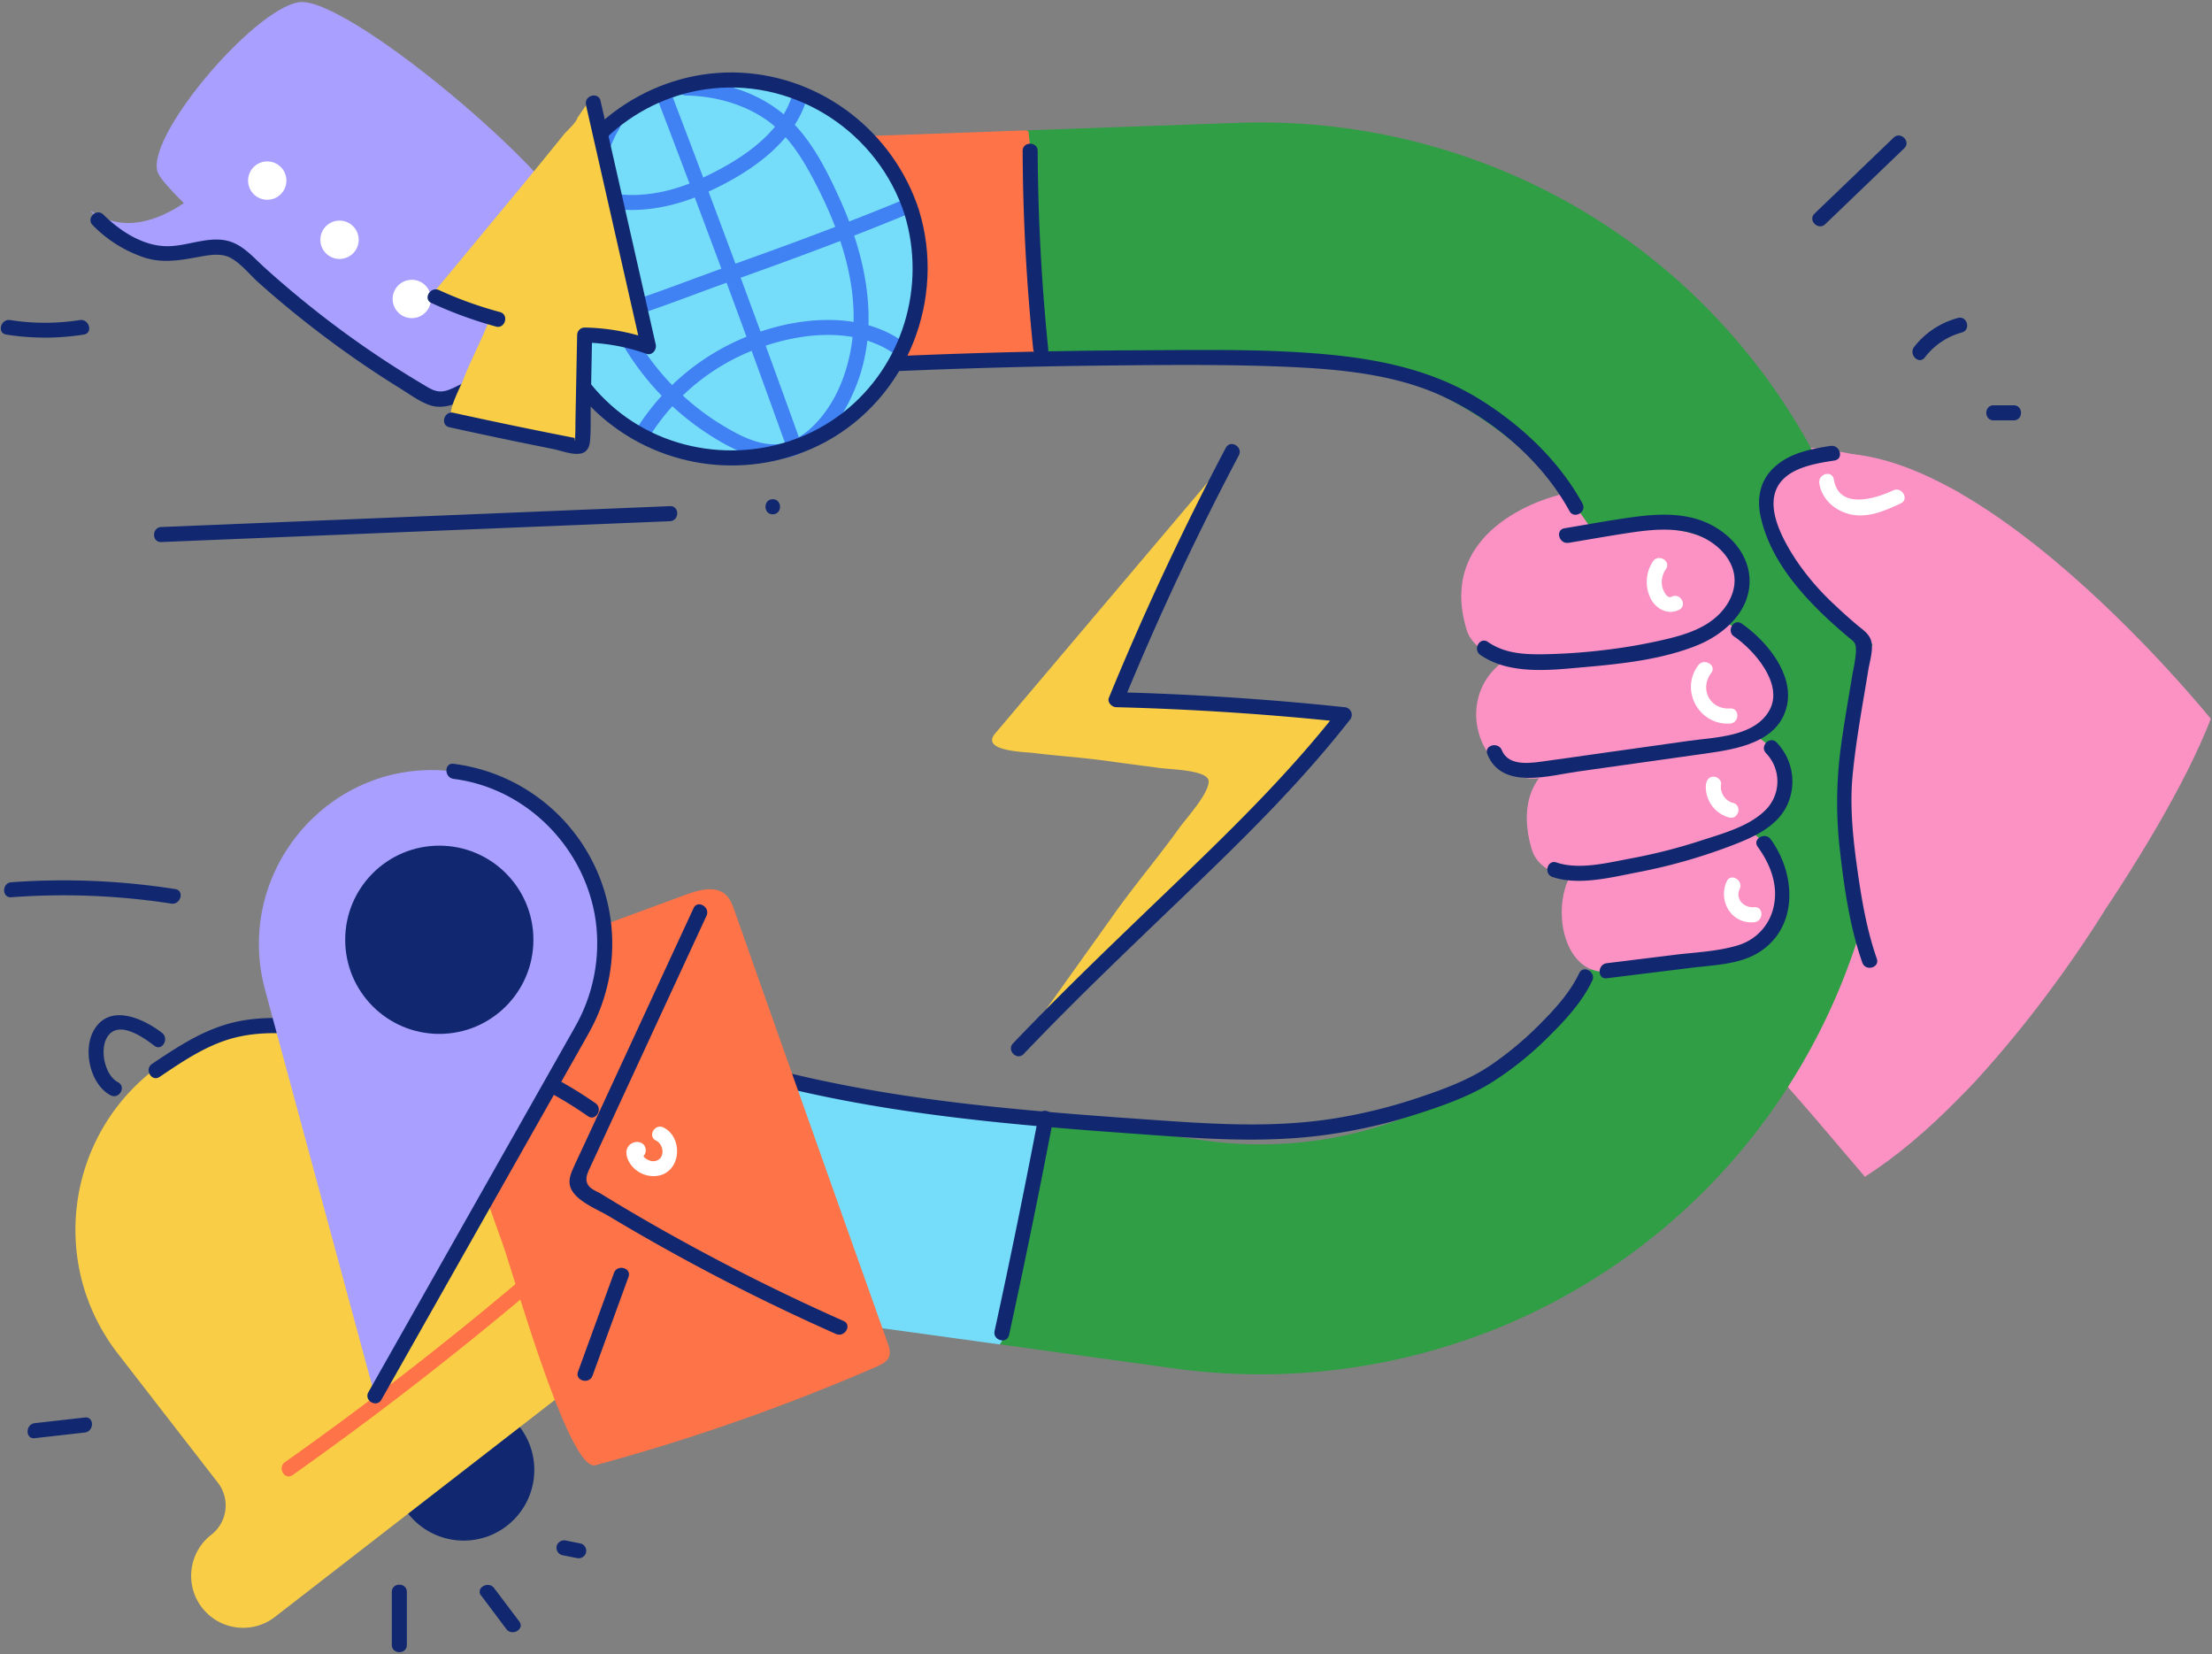 <svg viewBox="0 0 935 699" fill="none" xmlns="http://www.w3.org/2000/svg">
  <rect x="0" y="0" width="935" height="699" fill="#808080" stroke="none"/>
  <circle cx="195.982" cy="621.214" r="29.87" fill="#112870"/>
  <path d="M89.27 648.644a15.678 15.678 0 0 0 2.802-22.059l-42.287-54.567c-28.893-37.301-22.084-90.961 15.21-119.864a85.425 85.425 0 0 1 119.854 15.21l42.287 54.566c5.322 6.858 15.192 8.112 22.06 2.803a21.943 21.943 0 0 1 30.791 3.92 21.944 21.944 0 0 1-3.92 30.792L116.2 683.346c-9.586 7.419-23.37 5.664-30.792-3.92-7.425-9.569-5.697-23.343 3.862-30.782Z" fill="#F9CE46"/>
  <path d="M67.465 455.114c8.594-5.772 17.355-11.76 27.195-15.2 9.839-3.44 20.364-3.792 30.644-2.793a82.949 82.949 0 0 1 52.029 24.667c12.387 12.74 21.197 28.42 31.095 43.051a180.889 180.889 0 0 0 15.043 19.806c5.282 5.88 11.29 9.32 19.345 7.762 8.605-1.676 17.395-9.438 26.46-6.576 12.074 3.802 12.309 18.424 6.547 27.44-2.205 3.459 3.292 6.654 5.488 3.204 4.9-7.683 6.605-17.64 2.322-25.989-3.528-6.919-10.878-11.858-18.757-11.633-8.947.255-16.101 6.684-24.814 7.566-9.986.98-17.757-12.828-22.716-19.845-10.986-15.494-20.168-32.419-32.997-46.589a88.603 88.603 0 0 0-51.557-28.234c-11.692-1.96-24.177-2.352-35.702.754-12.044 3.244-22.599 10.251-32.83 17.121-3.38 2.264-.196 7.771 3.215 5.488h-.01Z" fill="#112870"/>
  <path d="M228.812 533.396a1469.272 1469.272 0 0 1-108.359 84.525c-3.312 2.343-.137 7.84 3.215 5.488a1493.612 1493.612 0 0 0 109.642-85.514c3.107-2.676-1.401-7.154-4.498-4.499Z" fill="#FF7348"/>
  <path d="M889.018 385.671s-46.638 77.185-100.724 111.642c-23.344-27.009-60.946-74.608-88.847-87.524-27.9-12.916-72.334-156.085-55.791-188.758 11.613-17.307 103.409-56.605 184.798-12.652 6.978 62.74 60.564 177.292 60.564 177.292Z" fill="#FC92C3"/>
  <path d="M780.033 220.806a264.275 264.275 0 0 0-56.625-88.651C671.635 78.5 598.664 49.237 523.204 51.922l-89.484 3.185.98.48A951.262 951.262 0 0 1 439.306 152a.86.86 0 0 1 .098.127l87.22-3.106c47.932-1.705 94.149 16.728 126.802 50.578 55.868 57.913 62.9 147.28 16.778 213.218a165.805 165.805 0 0 1-70.344 57.026 170.088 170.088 0 0 1-90.405 12.192l-69.316-9.575c-.108 6.644-.451 10.839-.451 10.839a583.242 583.242 0 0 1-16.209 83.525s-.294.461-.882 1.313l73.647 10.163a267.347 267.347 0 0 0 142.041-19.188c130.354-56.484 192.904-205.772 141.748-338.306Z" fill="#2F9E44"/>
  <path d="m434.759 55.588-.98-.48-129.056 4.586 3.459 97.108 131.261-4.665a.86.86 0 0 0-.098-.127 951.449 951.449 0 0 0-4.586-96.422Z" fill="#FF7348"/>
  <path d="M439.688 483.338s.343-4.194.451-10.839l-127.106-17.493-13.25 96.266 122.814 16.905c.588-.853.882-1.313.882-1.313a583.42 583.42 0 0 0 16.209-83.526Z" fill="#75DDF9"/>
  <path d="M658.924 209.212s-52.802 12.054-38.935 57.134c9.976 30.88 125.802 12.339 117.462-19.864-8.33-31.772-56.134-23.295-73.294-19.296" fill="#FC92C3"/>
  <path d="M729.935 263.436a38.436 38.436 0 0 1 22.716 29.165c3.753 22.236-58.888 29.753-103.38 36.426-25.715.931-38.22-40.405-6.164-53.802 32.055-13.396 86.828-11.789 86.828-11.789Z" fill="#FC92C3"/>
  <path d="M737.52 309.927s12.221-.186 17.17 19.894c4.949 20.08-25.421 29.655-50.098 36.025-24.676 6.37-52.332 9.496-57.232-7.213-4.9-16.709-1.176-32.458 15.896-38.984 17.071-6.527 74.264-9.722 74.264-9.722Z" fill="#FC92C3"/>
  <path d="M734.002 349.597s15.739-.264 19.335 29.155c3.597 29.42-49.617 30.322-74.098 31.909-23.637 1.539-26.577-46.305-1.862-51.42 24.716-5.116 56.625-9.644 56.625-9.644Z" fill="#FC92C3"/>
  <path d="M663.04 229.42c8.722-1.45 17.434-3.018 26.176-4.322 8.741-1.303 18.453-2.264 27.146.627 6.693 2.225 13.21 7.174 15.788 13.926 2.851 7.478-.451 15.141-5.959 20.404-5.733 5.468-13.524 8.026-21.06 9.868a230.048 230.048 0 0 1-26.558 4.744 247.997 247.997 0 0 1-26.46 1.832c-8.173.118-16.278-.421-23.187-5.213-3.371-2.333-6.546 3.175-3.204 5.488 12.455 8.643 30.056 6.399 44.286 5.145 15.68-1.382 32.83-3.254 47.549-9.261 11.388-4.646 22.442-14.563 21.962-27.891-.451-12.378-10.927-21.962-22.187-25.372-8.467-2.568-17.513-2.098-26.166-.98-9.986 1.332-19.923 3.194-29.861 4.841-4.027.666-2.312 6.791 1.686 6.135l.049.029Z" fill="#112870"/>
  <path d="M733.032 269.002c8.418 5.792 20.962 20.012 14.964 31.047-6.213 11.397-22.961 11.475-34.163 13.053l-40.013 5.635c-6.664.98-13.318 1.892-19.992 2.813-5.939.823-16.082 2.793-19.002-4.498-1.5-3.754-7.654-2.117-6.135 1.685 6.086 15.19 26.048 9.055 38.22 7.331l54.253-7.644c12.965-1.833 30.468-4.655 34.094-19.885 3.254-13.651-8.722-27.89-19.09-35.025-3.381-2.332-6.557 3.175-3.205 5.488h.069Z" fill="#112870"/>
  <path d="M746.516 318.345a17.145 17.145 0 0 1 4.776 12.275 17.143 17.143 0 0 1-5.344 12.039c-6.958 6.713-17.865 9.624-26.813 12.534a233.881 233.881 0 0 1-29.635 7.566c-9.673 1.793-21.962 4.998-31.566 1.734-3.92-1.313-5.547 4.822-1.685 6.135 10.995 3.724 24.754.196 35.819-1.96a234.516 234.516 0 0 0 38.964-10.976c9.399-3.557 20.032-7.928 24.5-17.64a23.774 23.774 0 0 0-4.557-26.274c-2.822-2.94-7.31 1.529-4.498 4.499l.039.068ZM742.988 357.898c5.155 7.056 8.615 15.758 6.86 24.608a21.786 21.786 0 0 1-15.268 17.003c-8.448 2.577-17.787 2.94-26.529 3.988l-28.88 3.568c-4.008.499-4.057 6.86 0 6.36l35.623-4.4c9.721-1.206 21.011-1.353 29.4-7.007 16.219-10.918 14.7-33.026 4.273-47.325-2.382-3.273-7.899-.107-5.488 3.205h.009Z" fill="#112870"/>
  <path d="M698.692 237.26a15.681 15.681 0 0 0-.98 15.68c2.274 4.469 7.39 7.144 12.074 4.743 3.636-1.872.431-7.36-3.205-5.488-2.136 1.088-3.763-3.146-4.018-4.508a9.65 9.65 0 0 1 1.637-7.213c2.244-3.43-3.254-6.615-5.488-3.204l-.02-.01ZM717.832 281.174c-7.918 10.584.412 25.48 13.475 24.598 4.057-.265 4.087-6.625 0-6.361-8.555.549-13.044-8.261-7.987-15.023 2.46-3.283-3.058-6.448-5.488-3.214ZM721.095 331.409a13.318 13.318 0 0 0 9.8 14.072c3.92 1.059 5.645-5.076 1.696-6.134a7.045 7.045 0 0 1-5.096-7.938c.205-1.725-1.617-3.166-3.185-3.185-1.892 0-2.94 1.489-3.176 3.185h-.039ZM729.876 372.5c-3.793 8.281 2.048 18.169 11.623 17.248 4.037-.392 4.077-6.752 0-6.36-4.263.411-8.134-3.322-6.135-7.683 1.686-3.695-3.793-6.929-5.488-3.205Z" fill="#fff"/>
  <path d="M934.5 303.782s-115.336-143.08-182.79-106.075c-18.953 12.926-1.96 51.137 39.837 74.529-12.877 29.165-34.662 115.209 36.064 192.002 20.453-18.042 85.662-105.664 106.889-160.456Z" fill="#FC92C3"/>
  <path d="M773.78 188.436c-8.536 1.343-17.405 3.029-23.932 9.154-5.88 5.507-7.31 12.906-5.674 20.58 3.567 16.718 15.141 30.85 27.244 42.326 3.077 2.94 6.253 5.703 9.477 8.438 2.822 2.391 3.773 2.401 3.596 6.86a72.338 72.338 0 0 1-1.372 8.555c-1.724 10.447-3.586 20.884-4.998 31.36a175.445 175.445 0 0 0-.333 44.237c1.794 15.68 4.155 31.889 9.398 46.874 1.343 3.831 7.478 2.185 6.125-1.696-4.233-12.083-6.428-24.99-8.212-37.632-1.823-12.985-3.254-26.362-2.048-39.474.98-10.261 2.587-20.443 4.282-30.596.804-4.753 1.617-9.496 2.382-14.249.607-3.763 2.362-8.987 1.088-12.74-.98-2.842-3.852-4.635-6.018-6.468-3.214-2.744-6.389-5.557-9.447-8.477a108.489 108.489 0 0 1-16.317-19.051c-4.674-7.184-11.044-18.424-8.947-27.313 2.587-10.966 16.131-13.063 25.392-14.514 4.027-.637 2.322-6.762-1.686-6.134v-.04Z" fill="#112870"/>
  <path d="M769.007 204.293c.98 6.262 5.88 10.937 11.849 12.74 7.781 2.401 15.68-1.039 22.608-4.302 3.695-1.735.471-7.213-3.214-5.488-7.938 3.724-23.001 8.183-25.118-4.675-.666-4.018-6.791-2.313-6.125 1.695v.03Z" fill="#fff"/>
  <path d="M312.739 160.565a2676.687 2676.687 0 0 1 153.948-6.076c25.48-.264 51.029-.549 76.489.5 22.815.98 47.177 3.087 68.012 13.152 21.207 10.231 40.827 27.067 52.224 47.843 1.96 3.587 7.458.382 5.488-3.204-9.996-18.228-25.999-33.222-43.561-44.1-19.6-12.162-42.012-16.847-64.778-18.934-25.636-2.342-51.587-1.833-77.302-1.725-26.656.111-53.305.621-79.948 1.529a2653.367 2653.367 0 0 0-90.572 4.665c-4.057.274-4.087 6.634 0 6.35ZM316.12 455.604c53.184 14.808 108.358 19.6 163.219 23.52 27.048 1.96 54.076 4.214 81.085.49a223.937 223.937 0 0 0 38.22-8.693c10.506-3.381 21.56-7.203 31.017-12.926a137.994 137.994 0 0 0 25.137-20.1c6.948-6.86 14.004-14.513 18.218-23.422 1.745-3.675-3.734-6.86-5.488-3.204-3.714 7.84-9.702 14.533-15.758 20.658a141.574 141.574 0 0 1-21.923 18.414c-8.947 5.998-19.296 9.859-29.527 13.299a222.547 222.547 0 0 1-36.26 9.026c-26.303 4.214-52.665 2.313-79.086.451-26.117-1.833-52.244-3.773-78.243-6.86-29.979-3.538-59.78-8.713-88.877-16.817-3.92-1.098-5.635 5.027-1.695 6.125l-.039.039Z" fill="#112870"/>
  <path d="M432.27 63.8a854.821 854.821 0 0 0 4.459 83.682c.411 4.038 6.771 4.077 6.35 0A862.654 862.654 0 0 1 438.62 63.8c0-4.096-6.37-4.096-6.35 0ZM438.963 471.725a3585.483 3585.483 0 0 1-18.561 90.777c-.873 3.989 5.252 5.684 6.125 1.686a3664.557 3664.557 0 0 0 18.571-90.777c.764-3.999-5.361-5.704-6.135-1.686Z" fill="#112870"/>
  <path d="m430.241 443.285 41.229-57.761c8.457-11.848 18.335-23.52 26.959-35.544 3.068-4.293 12.427-14.377 12.466-19.738 0-4.782-15.611-5.007-20.58-5.664a10663.72 10663.72 0 0 1-24.921-3.322c-9.408-1.255-18.895-1.833-28.313-3.019-4.008-.499-22.785-.735-16.415-8.271l102.018-120.54-26.244 51.333-13.132 25.666c-4.155 8.114-9.918 16.66-12.662 25.284 4.528 2.489 12.662 1.881 17.836 2.43l29.714 3.087c8.653.902 17.366.98 26.039 1.637 7.056.509 18.482.264 24.362 4.518-6.585 9.123-16.15 16.66-24.068 24.627l-41.895 42.267-69.894 70.453a23.21 23.21 0 0 0-2.499 2.557Z" fill="#F9CE46"/>
  <path d="M177.185 420.971c-3.126 10.221 11.427 37.818 15.004 47.863 6.801 19.064 13.599 38.128 20.394 57.193 4.665 13.063 27.979 96.216 39.102 93.198a869.825 869.825 0 0 0 118.805-41.631c2.156-.98 4.528-2.107 5.332-4.321.676-1.882 0-3.92-.667-5.88a64672.705 64672.705 0 0 1-64.68-182.516c-.852-2.41-1.764-4.9-3.626-6.673-4.282-3.999-11.152-2.215-16.66-.196l-54.743 20.129-28.812 10.623c-5.635 2.068-25.48 5.802-28.674 10.525a5.893 5.893 0 0 0-.775 1.686Z" fill="#FF7348"/>
  <path d="M518.147 189.24a1217.814 1217.814 0 0 0-49.412 105.605c-.823 1.96 1.216 3.978 3.058 4.027 32.229.824 64.386 2.934 96.471 6.331l-2.244-5.409c-18.914 24.186-40.592 45.962-62.661 67.247-25.294 24.392-50.892 48.451-75.147 73.902-2.822 2.94 1.666 7.458 4.499 4.488 24.245-25.48 49.852-49.509 75.146-73.901 22.07-21.276 43.737-43.052 62.661-67.238a3.234 3.234 0 0 0-2.254-5.429 1213.12 1213.12 0 0 0-96.471-6.331l3.067 4.028a1198.466 1198.466 0 0 1 48.775-104.096c1.901-3.616-3.577-6.86-5.488-3.205v-.019ZM293.149 383.819l-45.57 98.49c-1.774 3.842-3.616 7.664-5.341 11.535-1.176 2.655-2.136 5.419-.98 8.261 2.352 5.615 11.211 8.928 16.082 11.848a878.337 878.337 0 0 0 43.982 24.677 886.428 886.428 0 0 0 52.038 25.117c3.705 1.637 6.939-3.832 3.205-5.488a890.31 890.31 0 0 1-82.585-41.895 769.89 769.89 0 0 1-19.688-11.701c-1.558-.98-4.008-1.843-5.214-3.224-1.901-2.176-1.215-4.685-.117-7.056l5.341-11.535 20.521-44.365 23.814-51.459c1.705-3.685-3.773-6.919-5.488-3.205Z" fill="#112870"/>
  <path d="M244.365 97.669C236.211 73.502 145.904-2.35 126.206.953c-19.698 3.302-66.15 58.555-59.29 72.431 1.196 2.421 5.076 6.811 10.78 12.446-10.28 6.988-25.48 13.25-39.582 3.087 15.748 19.081 42.14 20.865 57.751 13.779 31.36 27.832 78.106 64.504 89.249 67.405 16.493 4.292 67.404-48.275 59.251-72.432Z" fill="#A89FFF"/>
  <circle cx="112.966" cy="76.324" r="8.105" fill="#fff"/>
  <circle cx="143.513" cy="101.334" r="8.105" fill="#fff"/>
  <circle cx="174.069" cy="126.344" r="8.105" fill="#fff"/>
  <path d="M39.182 95.16a54.67 54.67 0 0 0 21.932 13.72c8.213 2.577 15.68.98 23.952-.5 4.057-.715 8.673-1.431 12.465.637 4.342 2.362 8.115 7.144 11.76 10.418a421.425 421.425 0 0 0 23.628 19.6 431.337 431.337 0 0 0 23.432 16.865 404.327 404.327 0 0 0 12.524 8.066c4.077 2.518 8.399 5.801 12.985 7.32 7.36 2.431 15.523-2.724 21.56-6.477a98.406 98.406 0 0 0 19.943-16.415c13.093-13.936 23.001-31.674 24.157-50.94.245-4.087-6.115-4.078-6.35 0-.98 16.483-9.34 31.879-20.11 44.099a94.273 94.273 0 0 1-18.277 16.141 81.383 81.383 0 0 1-9.408 5.4c-2.175 1.048-4.459 2.254-6.86 2.332-2.94.098-5.125-1.441-7.575-2.891a411.988 411.988 0 0 1-45.57-31.272 421.345 421.345 0 0 1-21.433-18.1c-5.419-4.9-10.104-10.839-17.777-11.76-8.173-.98-15.994 2.871-24.137 2.636-10.006-.275-19.483-6.586-26.343-13.358-2.94-2.88-7.399 1.617-4.488 4.499l-.01-.02ZM205.38 449.998a168.828 168.828 0 0 1 43.12 21.717c3.362 2.342 6.547-3.165 3.205-5.488a174.431 174.431 0 0 0-44.6-22.354c-3.92-1.303-5.557 4.832-1.686 6.125h-.039ZM250.46 581.377l15.2-41.718c1.402-3.852-4.743-5.508-6.135-1.696l-15.199 41.729c-1.402 3.851 4.743 5.507 6.134 1.685Z" fill="#112870"/>
  <path d="M270.805 482.887a4.508 4.508 0 0 0-5.782 2.685c-.735 2.049.274 4.655 1.441 6.361a11.938 11.938 0 0 0 12.034 4.9c9.555-2.068 10.231-16.2 1.96-20.335-3.646-1.813-6.86 3.665-3.205 5.488 2.715 1.352 3.92 5.674 1.412 7.898a4.203 4.203 0 0 1-4.283.49 5.868 5.868 0 0 1-2.097-1.342c-.226-.245-.392-.578-.627-.804a1.818 1.818 0 0 1-.343-.725c-.245-1.029-.98-.519-2.156 1.529 3.782 1.548 5.429-4.596 1.685-6.135l-.039-.01Z" fill="#fff"/>
  <circle cx="309.152" cy="113.77" r="79.939" fill="#75DDF9"/>
  <path d="M256.34 51.109c-14.043 23.07-10.035 56.085-.274 79.997a113.933 113.933 0 0 0 50.44 56.644c11.143 6.057 23.707 9.193 35.124 2.029 9.8-6.115 16.395-16.66 20.462-27.205 10.025-25.96 3.832-54.429-7.321-78.92-6.115-13.406-13.269-27.537-25.205-36.7-11.349-8.722-25.48-12.623-39.671-12.966-4.096-.107-4.096 6.253 0 6.35 11.515.285 22.913 3.098 32.664 9.39 10.241 6.614 16.532 16.953 22.03 27.537 11.309 21.776 19.698 46.805 14.837 71.54-2.175 11.084-6.86 22.089-14.798 30.312-3.684 3.822-8.202 7.124-13.484 8.241-6.86 1.461-13.897-1.166-19.934-4.312a106.986 106.986 0 0 1-56.957-87.455c-.98-14.004.127-29.047 7.575-41.287 2.137-3.499-3.361-6.703-5.488-3.205v.01Z" fill="#4081F4"/>
  <path d="M278.419 43.279a7307.523 7307.523 0 0 1 53.9 145.314c1.372 3.822 7.517 2.176 6.125-1.685a7526.474 7526.474 0 0 0-53.9-145.315c-1.45-3.783-7.595-2.146-6.134 1.686h.009Z" fill="#4081F4"/>
  <path d="M234.653 142.2c25.48-4.312 50.146-14.798 74.421-23.412 25-8.869 49.872-18.071 74.392-28.195 3.724-1.538 2.087-7.683-1.696-6.125-24.5 10.124-49.392 19.326-74.382 28.195-24.284 8.614-48.921 19.09-74.421 23.402-4.028.686-2.313 6.811 1.686 6.135ZM238.7 80.754c18.081 11.613 40.425 9.35 59.28.921 17.405-7.771 37.025-20.325 42.915-39.513 1.205-3.92-4.9-5.596-6.125-1.686-5.224 16.983-23.226 27.94-38.465 35.015-17.199 7.997-37.76 10.467-54.4-.225-3.45-2.215-6.645 3.283-3.205 5.488ZM275.47 183.027a91.355 91.355 0 0 1 43.326-35.192c17.845-6.948 41.022-10.035 57.918.833 3.449 2.225 6.644-3.273 3.204-5.488-18.296-11.76-43.404-8.987-62.818-1.48a98.483 98.483 0 0 0-47.118 38.122c-2.235 3.44 3.263 6.625 5.488 3.205Z" fill="#4081F4"/>
  <path d="M382.329 90.554c9.33 30.478-.755 64.19-26.068 83.868-25.313 19.679-61.446 21.266-88.553 3.969-27.107-17.297-40.827-51.185-33.212-82.535 7.615-31.35 34.545-55.106 66.64-58.467 36.015-3.773 70.07 18.885 81.213 53.165 1.254 3.871 7.389 2.215 6.125-1.686-10.702-32.928-40.67-56.418-75.402-58.153-34.878-1.734-67.708 19.6-80.879 51.754-13.171 32.154-4.273 70.56 21.854 93.512 26.226 22.908 63.868 27.259 94.629 10.936 34.829-18.708 51.303-60.495 39.798-98-1.216-3.949-7.35-2.293-6.145 1.637Z" fill="#112870"/>
  <path d="M246.54 188.338a1.81 1.81 0 0 0 .471-1.332c.744-12.211 1.401-24.432 2.195-36.643.137-2.018-.333-4.165 0-6.154.666-3.518 1.45-2.94 4.851-1.96a216.12 216.12 0 0 0 16.866 4.087c2.871.568 4.674 1.871 5.331-1.059.46-2.068-1.353-5.341-1.823-7.36l-3.538-14.994-9.163-38.955L254.733 54c-.627-2.675-1.597-5.253-2.303-7.899-.343-1.313-.206-4.224-2.029-4.116-1.391.088-5.36 6.576-6.33 7.781-.51 2.147-4.342 5.351-5.753 7.105l-6.233 7.693c-3.972 4.9-7.974 9.78-12.005 14.642-11.76 14.19-23.471 28.42-35.28 42.581a14.067 14.067 0 0 0-2.401 3.322c2.94 2.391 8.82 2.773 12.623 3.508 3.802.735 9.8.98 13.034 3.224-3.489 10.232-8.967 19.943-12.309 28.773-.853 2.264-6.272 12.583-4.9 14.7.754 1.147 6.997 1.725 8.428 2.068l9.751 2.372 18.767 4.557 17.258 4.194c.488.19 1.036.158 1.499-.088l-.01-.079Z" fill="#F9CE46"/>
  <path d="m245.981 435.289-87.514 154.653-46.403-171.5c-13.72-50.519 28.048-98.921 79.665-92.414 51.616 6.478 80.026 63.71 54.252 109.261Z" fill="#A89FFF"/>
  <path d="M191.729 329.174c31.056 3.92 55.86 29.4 60.103 60.221a71.236 71.236 0 0 1-8.604 44.296c-1.559 2.822-3.176 5.615-4.753 8.418l-62.867 111.093-19.885 35.143c-2.009 3.557 3.479 6.762 5.488 3.204l53.342-94.266 29.517-52.175c1.666-2.94 3.352-5.88 4.969-8.82a76.676 76.676 0 0 0-57.31-113.494c-4.048-.509-4.009 5.88 0 6.351v.029Z" fill="#112870"/>
  <circle cx="185.692" cy="397.167" r="39.778" fill="#112870"/>
  <path d="m247.677 44.337 23.363 102.979 3.92-3.92a88.852 88.852 0 0 0-27.832-4.979 3.214 3.214 0 0 0-3.175 3.175l-.5 25.265-.225 11.652c0 1.96 0 3.92-.118 5.831.059 2.339-.01 2.584-.206.735l-2.852-.559a2107.001 2107.001 0 0 1-48.402-10.074c-3.988-.872-5.684 5.253-1.685 6.125 9.466 2.084 18.94 4.106 28.42 6.066a3171.784 3171.784 0 0 0 15.199 3.077c3.489.686 8.624 2.793 12.182 1.892 2.558-.647 3.44-2.891 3.645-5.322.412-4.802.187-9.751.285-14.572l.588-30.116-3.176 3.176a83.256 83.256 0 0 1 26.147 4.762c2.411.843 4.41-1.715 3.92-3.92L253.851 42.632c-.902-3.989-7.037-2.303-6.125 1.686l-.049.02Z" fill="#112870"/>
  <path d="M182.38 128.049a173.725 173.725 0 0 0 27.253 9.957c3.92 1.068 5.635-5.057 1.686-6.135a162.328 162.328 0 0 1-25.735-9.271c-3.685-1.705-6.919 3.773-3.204 5.488v-.039ZM49.874 457.368c-5.43-2.881-7.654-13.063-4.9-18.424 4.37-8.575 15.533-.627 20.286 3.018 3.243 2.49 6.419-3.028 3.204-5.488-8.006-6.134-22.422-12.74-28.978-.735-4.499 8.252-1.284 22.609 7.203 27.117 3.606 1.96 6.86-3.567 3.204-5.488h-.02ZM165.622 672.782v22.373c0 4.087 6.35 4.097 6.35 0v-22.373c0-4.087-6.35-4.097-6.35 0ZM203.42 674.34l10.584 14.112c2.43 3.224 7.948.059 5.488-3.204l-10.633-14.093c-2.44-3.224-7.958-.059-5.488 3.215l.049-.03ZM237.554 657.21l6.213 1.234a3.254 3.254 0 0 0 3.92-2.214 3.204 3.204 0 0 0-2.225-3.92l-6.213-1.245a3.263 3.263 0 0 0-3.92 2.225 3.224 3.224 0 0 0 2.225 3.92ZM68.18 229.077l215.012-8.82c4.077-.167 4.097-6.517 0-6.35l-215.012 8.82c-4.077.166-4.096 6.517 0 6.35ZM326.645 217.347c4.087 0 4.087-6.361 0-6.361-4.086 0-4.096 6.361 0 6.361ZM2.657 141.397a104.708 104.708 0 0 0 32.762 0c4.028-.628 2.313-6.753-1.696-6.135a94.426 94.426 0 0 1-29.4 0c-3.998-.637-5.723 5.488-1.685 6.125l.02.01ZM4.764 379.203a297.15 297.15 0 0 1 67.62 2.676c3.999.617 5.724-5.508 1.696-6.135a304.148 304.148 0 0 0-69.286-2.891c-4.058.294-4.087 6.654 0 6.35h-.03ZM14.702 607.798l21.138-2.391c4.018-.451 4.067-6.811 0-6.35l-21.138 2.391c-4.018.451-4.058 6.86 0 6.35ZM771.497 94.768l33.418-32.105c2.94-2.842-1.539-7.33-4.489-4.498L766.998 90.26c-2.94 2.832 1.549 7.33 4.499 4.488v.02ZM813.597 151.089a29.31 29.31 0 0 1 15.68-10.575c3.92-1.078 2.274-7.203-1.685-6.125a34.875 34.875 0 0 0-18.483 12.201c-2.479 3.195 1.96 7.723 4.488 4.499ZM842.674 177.647h8.526c4.087 0 4.096-6.361 0-6.361h-8.526c-4.087 0-4.096 6.361 0 6.361Z" fill="#112870"/>
</svg>